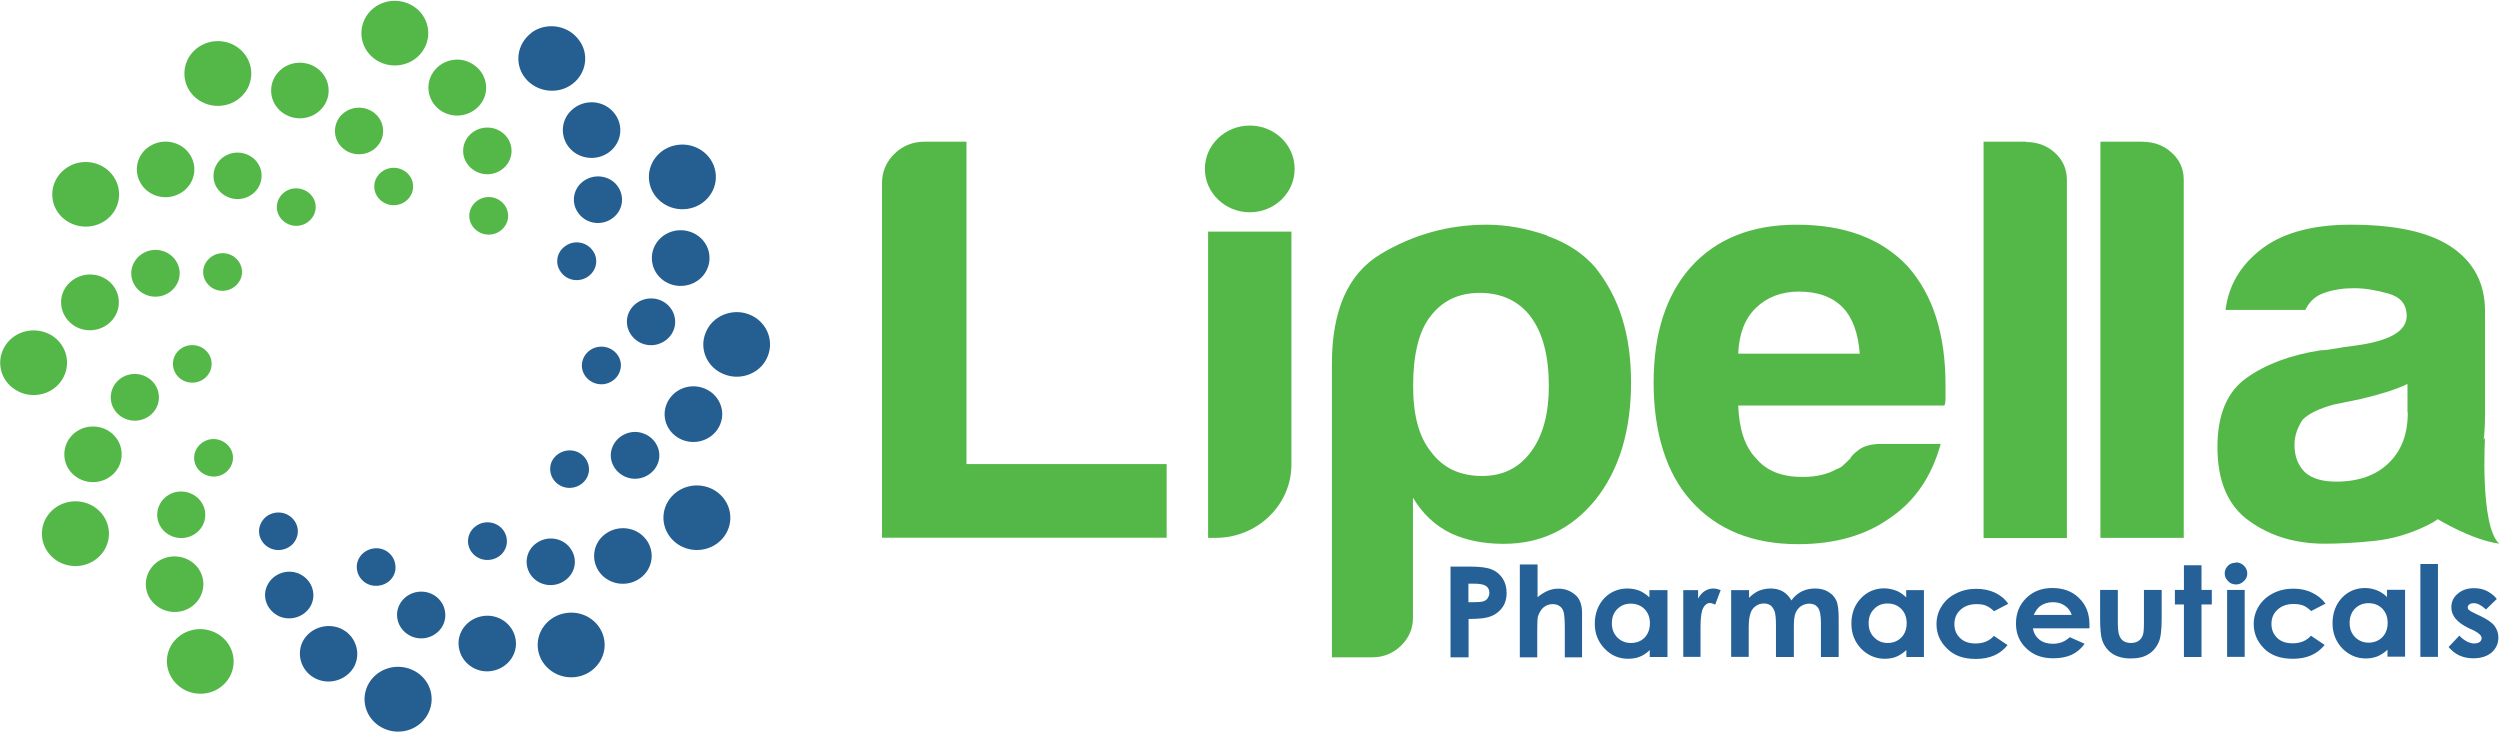 <svg version="1.2" xmlns="http://www.w3.org/2000/svg" viewBox="0 0 1551 454" width="1551" height="454"><style>.a{fill:#54b848}.b{fill:#256096}.c{fill:#255e90}</style><path class="a" d="m1329.7 87.9h-26.6v245.8h51.7v-222.2c0-6.6-2.5-12.3-7.4-16.7-4.9-4.5-10.9-6.8-17.7-6.8"/><path fill-rule="evenodd" class="b" d="m899.8 351.5h11.9q9.6 0 13.8 1.8c2.8 1.1 5 3 6.7 5.5 1.7 2.6 2.5 5.6 2.5 9.1 0 3.9-1.1 7.2-3.2 9.7-2.1 2.6-5 4.5-8.7 5.4-2.1 0.6-6.1 1-11.7 1v23.8h-11.2v-56.1m14.7 21.9c2.8 0 4.7-0.2 5.9-0.6 1.1-0.4 1.9-1.1 2.5-1.9 0.5-0.9 1-1.9 1-3.2 0-2.2-0.9-3.8-2.7-4.7-1.3-0.7-3.6-1.1-7.1-1.1h-3.2v11.5zm39.3-23.4v20.3c2.1-1.8 4.3-3.1 6.4-4 2.1-0.9 4.3-1.3 6.5-1.3 4.4 0 8 1.5 11 4.3 2.5 2.4 3.7 6.1 3.7 10.8v27.5h-10.7v-18.3c0-4.9-0.3-8.1-0.7-9.7-0.5-1.8-1.3-3-2.6-3.8-1.1-0.8-2.5-1.2-4.3-1.2-2.2 0-4 0.7-5.7 2.1q-2.3 2.1-3.4 5.7-0.4 1.8-0.4 8.5v16.7h-10.8v-57.6zm69.6 15.9h11v41.5h-11v-4.3c-2 1.9-4.1 3.4-6.4 4.2-2.1 0.8-4.4 1.2-7 1.2-5.6 0-10.5-2-14.5-6.2-4.1-4.2-6.2-9.3-6.2-15.6 0-6.2 2-11.6 5.9-15.8 3.9-4 8.8-6 14.4-6 2.7 0 5 0.5 7.3 1.3 2.2 1 4.3 2.3 6.3 4.2v-4.6zm-11.8 8.4c-3.3 0-6.1 1.1-8.4 3.4-2.2 2.3-3.3 5.1-3.3 8.7 0 3.7 1.1 6.5 3.3 8.8 2.3 2.3 5.1 3.5 8.4 3.5 3.4 0 6.3-1 8.6-3.3q3.3-3.5 3.3-9c0-3.6-1.1-6.4-3.3-8.7-2.3-2.3-5.2-3.4-8.6-3.4zm32.6-8.5v0.1h-0.1zm9.2 0.1v5.3c1-2 2.4-3.6 4.1-4.7q2.5-1.6 5.4-1.6c1.4 0 2.9 0.4 4.5 1l-3.4 9c-1.2-0.6-2.4-1-3.2-1q-2.6 0-4.2 3c-1.1 2-1.7 5.8-1.7 11.6v18.8h-10.7v-41.4zm20.7 0h10.9v4.8c1.8-1.9 3.9-3.4 6.1-4.4 2.3-0.9 4.8-1.4 7.4-1.4 2.7 0 5.2 0.6 7.4 1.8 2.3 1.3 4 3.2 5.4 5.6 1.6-2.4 3.9-4.3 6.4-5.6 2.5-1.2 5.3-1.8 8.2-1.8 3 0 5.9 0.6 8.1 2q3.6 2 5.1 5.4c1 2.1 1.5 5.8 1.5 10.8v24.3h-11v-21.1c0-4.7-0.6-7.8-1.9-9.6q-1.8-2.4-5.4-2.4c-1.8 0-3.5 0.6-5 1.5-1.6 1.1-2.6 2.4-3.4 4.2-0.8 1.7-1.1 4.7-1.1 8.6v18.8h-11.1v-20.1q0-5.5-0.8-8.1c-0.6-1.6-1.4-2.9-2.5-3.8q-1.7-1.2-4.2-1.2c-1.8 0-3.5 0.5-4.9 1.5-1.5 1-2.7 2.4-3.3 4.3-0.7 1.9-1.2 4.7-1.2 8.8v18.5h-10.9v-41.5zm108.5 0h10.9v41.5h-10.9v-4.3c-2.1 1.9-4.2 3.3-6.4 4.2-2.1 0.8-4.5 1.2-7 1.2-5.6 0-10.5-2.1-14.6-6.2-4-4.2-6.1-9.4-6.1-15.6 0-6.2 1.9-11.6 6-15.8 3.9-4.1 8.8-6.1 14.4-6.1 2.7 0 5 0.6 7.3 1.4 2.2 0.8 4.3 2.3 6.3 4.2v-4.6zm-11.6 8.3c-3.4 0-6.2 1.1-8.4 3.4-2.3 2.3-3.4 5.2-3.4 8.8 0 3.7 1.1 6.5 3.4 8.8 2.2 2.3 5 3.5 8.4 3.5 3.3 0 6.2-1.1 8.5-3.4q3.3-3.4 3.3-8.9c0-3.6-1.1-6.5-3.3-8.8-2.3-2.3-5.2-3.4-8.5-3.4zm74.9 0.4q-0.1 0-0.1-0.1l0.2-0.1zm-8.9 4.4c-1.7-1.7-3.4-2.8-5.1-3.5-1.6-0.7-3.6-0.9-5.8-0.9-4.1 0-7.4 1.2-9.9 3.5q-3.8 3.4-3.8 8.9c0 3.7 1.2 6.4 3.6 8.7 2.4 2.3 5.6 3.3 9.5 3.3 4.9 0 8.7-1.6 11.4-4.7l8.5 5.7c-4.6 5.8-11.2 8.6-19.7 8.6-7.7 0-13.6-2.1-17.9-6.5-4.4-4.3-6.5-9.3-6.5-15.1 0-4 1-7.7 3.2-11.1 2.1-3.4 5.1-6.1 8.9-7.9q5.6-2.9 12.5-2.9 6.6 0 11.7 2.4c3.4 1.6 6.2 3.9 8.2 6.9zm59 10.6h-34.9c0.5 2.9 1.8 5.2 4 7 2.3 1.8 5.1 2.6 8.4 2.6q6.1 0 10.5-4.1l9.2 4.1c-2.2 3.1-5 5.4-8.2 6.9-3.2 1.4-7 2.1-11.3 2.1-6.9 0-12.4-2-16.7-6.2-4.3-4-6.4-9.2-6.4-15.4 0-6.2 2.1-11.6 6.4-15.8 4.3-4.2 9.7-6.2 16.1-6.2 6.8 0 12.4 2 16.6 6.2 4.4 4.2 6.5 9.7 6.5 16.6v2zm-10.8-8.3q-1.1-3.5-4.2-5.7c-2.1-1.5-4.6-2.2-7.4-2.2q-4.6 0-8 2.4c-1.4 1.1-2.8 2.9-4 5.5zm17.6-15.5h11v20.1q0 5.8 0.9 8.1c0.5 1.4 1.4 2.7 2.6 3.5q1.9 1.2 4.6 1.2 2.8 0 4.6-1.2c1.3-0.8 2.3-2.1 2.8-3.7 0.5-1.2 0.7-3.8 0.7-7.7v-20.3h11v17.6c0 7.3-0.6 12.2-1.9 14.9-1.4 3.2-3.6 5.8-6.4 7.4-2.8 1.8-6.4 2.6-10.9 2.6-4.8 0-8.7-1.1-11.6-3.1-3-2.1-5-4.9-6.2-8.5-0.8-2.6-1.2-7.1-1.2-13.8zm52-15.3h10.9v15.3h6.4v9h-6.4v32.6h-10.9v-32.6h-5.6v-9h5.6zm32.3-1.8c1.9 0 3.5 0.7 4.9 2q2.1 2.1 2.1 4.9c0 1.9-0.7 3.4-2.1 4.7-1.4 1.4-3 2.1-4.9 2.1-2 0-3.7-0.7-4.9-2.1q-2.1-2-2.1-4.8c0-1.9 0.7-3.4 2.1-4.8 1.4-1.3 2.9-1.8 4.9-1.8zm-5.5 17.1h10.9v41.5h-10.9zm61.1 8.7q0-0.1-0.1-0.2l0.3-0.1zm-9 4.4c-1.7-1.7-3.3-2.8-5-3.5-1.7-0.6-3.7-0.9-5.9-0.9-4 0-7.4 1.2-9.9 3.5q-3.8 3.4-3.8 8.9c0 3.7 1.3 6.4 3.6 8.7 2.4 2.3 5.6 3.3 9.6 3.3 4.8 0 8.6-1.6 11.3-4.7l8.5 5.7c-4.6 5.8-11.2 8.6-19.7 8.6-7.7 0-13.6-2.1-17.9-6.4-4.3-4.4-6.4-9.4-6.4-15.2 0-4 1.1-7.7 3.2-11.1 2.1-3.3 5-6 8.8-7.9q5.6-2.9 12.6-2.9c4.3 0 8.2 0.8 11.6 2.5 3.4 1.6 6.2 3.8 8.3 6.8zm47.4-13.2h10.9v41.5h-10.9v-4.3c-2.1 1.9-4.2 3.3-6.5 4.2-2.1 0.8-4.4 1.2-7 1.2-5.6 0-10.4-2.1-14.5-6.2-4-4.2-6.1-9.4-6.1-15.6 0-6.2 1.9-11.6 5.8-15.8 3.9-4.1 8.8-6.1 14.4-6.1 2.7 0 5.1 0.6 7.3 1.4 2.2 0.9 4.5 2.3 6.3 4.2v-4.6zm-11.7 8.3c-3.4 0-6.2 1.1-8.5 3.4-2.2 2.3-3.3 5.2-3.3 8.8 0 3.7 1.1 6.5 3.3 8.8 2.3 2.3 5.1 3.5 8.5 3.5 3.3 0 6.2-1.1 8.5-3.4q3.3-3.4 3.3-8.9c0-3.6-1.1-6.5-3.3-8.8-2.3-2.3-5.2-3.4-8.5-3.4zm32.1-24.3h10.9v57.6h-10.9zm47.5 21.9q-0.1-0.1-0.1-0.2zm-6.8 6.3c-2.8-2.5-5.2-3.9-7.4-3.9q-1.9 0-3 0.8c-0.7 0.6-0.9 1.1-0.9 1.9 0 0.6 0.2 1.1 0.7 1.5 0.4 0.4 1.5 1.1 3.2 1.9l4 1.9c4.2 2 7.1 4 8.7 6.1 1.5 2 2.4 4.4 2.4 7.3 0 3.6-1.4 6.7-4.2 9.2-2.8 2.4-6.6 3.6-11.5 3.6-6.3 0-11.4-2.4-15.2-7l6.7-7.1c1.2 1.5 2.8 2.6 4.5 3.6 1.6 0.8 3.2 1.3 4.6 1.3 1.4 0 2.6-0.3 3.5-0.9 0.8-0.7 1.2-1.5 1.2-2.3 0-1.7-1.5-3.1-4.7-4.8l-3.7-1.7c-6.9-3.4-10.4-7.6-10.4-12.7 0-3.3 1.2-6.1 3.9-8.4 2.6-2.3 6-3.5 10.2-3.5 2.8 0 5.4 0.5 7.9 1.7 2.4 1.3 4.6 2.8 6.2 5z"/><path fill-rule="evenodd" class="a" d="m599.6 87.9v200h124.2v45.7h-176.6v-220.1c0-7.1 2.7-13.2 7.8-18.2 5.2-5 11.5-7.4 18.9-7.4h25.9m149.7 55.8h51.7v144.5c0 25.1-21.1 45.5-47.1 45.5h-4.6zm210.3 2.6c12.5 4.4 22.5 11 29.9 19.6 14.8 18.6 22.2 41.4 22.2 71.4 0 30-7.4 54.4-22.2 72.9-14.9 18.1-33.7 27.2-56.9 27.2-12.5 0-23.2-2.2-32.6-6.5-9.8-4.8-17.8-12.2-23.6-22.2v74.7c0 6.7-2.6 12.5-7.4 17.2-4.9 4.7-10.9 7.2-17.8 7.2h-25.1v-181.9c0-33.4 10-56.1 30.3-68.3q30.4-18.2 65.8-18.2c12.3 0 24.8 2.3 37.4 6.7zm1.1 93.3c0-18.5-3.7-32.9-11.1-42.9-7.4-10-18.4-15-31.7-15q-19.9 0-31 15c-6.9 9.1-10.4 23.4-10.4 42.9 0 18.1 3.7 31.6 11.1 40.7 7.4 10 17.9 15 31.7 15 12.9 0 22.9-5 30.3-15 7.4-10 11.1-23.6 11.1-40.7zm222.5-74.5c15.8 17.7 23.6 42.2 23.6 73.7v7.8c0 2.4-0.2 4.1-0.7 5h-127.9c0.5 14.7 4.2 25.7 11.1 32.8 6.4 7.7 15.9 11.5 28.8 11.5 8.4 0 15.5-1.6 21.4-5 1.5-0.4 2.8-1.2 4-2.4 1.3-1.2 2.5-2.4 4.1-3.9 0.5-1.4 2.4-3.3 5.6-5.7 3.2-2.3 7.8-3.5 13.7-3.5h36.9c-5.5 20-15.8 35.3-31.1 45.7-15.2 11-34.3 16.5-57.5 16.5-28.1 0-50.1-9-65.9-26.5-15.8-17.2-23.6-43.1-23.6-73.7 0-30.5 7.7-54.3 22.9-71.5 15.8-17.7 37.8-26.5 65.9-26.5 29.6 0 52.5 8.5 68.7 25.7zm-29.6 54.3c-1-12.8-4.5-22.3-10.4-28.5-6.4-6.6-15.5-10-27.3-10-10.8 0-19.8 3.4-26.6 10q-10.4 9.9-11.1 28.5zm103.3-131.3c6.9 0 12.9 2.3 17.8 6.7 4.9 4.5 7.4 10.2 7.4 16.8v222.2h-51.7v-245.9h26.5z"/><path class="a" d="m1550.4 337.2c-11.9-11.2-8.7-65.7-8.7-65.7l-0.8 1.5c0.5-4.7 0.8-9.7 0.8-15.1v-65c0-17.2-7.1-30.6-21.3-40-13.9-9.1-34.6-13.5-62.1-13.5-24.6 0-43.7 5.5-56.9 16.4-11.9 9.7-18.8 21.7-20.7 36.5h49.5c2.5-5.2 6.4-8.8 11.8-10.6q8.2-2.9 18.5-2.9c6.4 0 13.4 1.1 21.1 3.3 7.7 2.1 11.5 6.7 11.5 13.9 0 9.6-10.9 15.7-32.6 18.5-4.5 0.6-8.4 1.1-11.9 1.8-3.5 0.6-6.4 1-8.8 1-18.7 2.9-34.1 8.6-46.1 17.2-12 8.5-18 22.8-18 42.8 0 21.5 6.7 36.8 20 46.1 13.2 9.4 28.7 13.9 46.5 13.9 8.8 0 19.1-0.5 30.6-1.7 11.6-1.2 22.5-4.5 32.9-9.6 2.3-1.1 4.6-2.4 6.7-3.9 0 0 20.8 12.8 38.1 15.2m-56.7-81.4c0 13.3-3.9 23.7-11.9 31.4-7.8 7.6-18.7 11.5-32.6 11.5-8.4 0-14.8-1.9-19.1-5.6-4.5-4.4-6.7-10-6.7-17.2 0-5.3 1.6-10.4 5.1-15.7 3.9-3.8 10.4-6.9 19.2-9.3l17-3.5c12.3-2.9 22-6 28.8-9.3v17.8z"/><path fill-rule="evenodd" class="a" d="m775.4 131.7c-15.4 0-27.9-12.1-27.9-26.9 0-14.9 12.5-26.9 27.9-26.9 15.4 0 27.8 12 27.8 26.9 0 14.8-12.4 26.9-27.8 26.9zm-669.5 287.8c-5.3-9.9-1.4-21.9 8.8-27 10.2-5 22.6-1.2 27.9 8.6 5.3 9.9 1.4 21.9-8.8 27.1-10.2 5-22.6 1.2-27.9-8.7z"/><path fill-rule="evenodd" class="a" d="m116.5 377.8c8.8-4.4 12.2-14.9 7.7-23.3-4.5-8.5-15.4-11.7-24.1-7.4-8.8 4.4-12.1 14.8-7.7 23.2 4.7 8.5 15.4 11.8 24.1 7.5zm2.8-45.6c7.3-3.6 10.2-12.4 6.4-19.4-3.8-7.1-12.8-9.9-20.1-6.3-7.3 3.7-10.2 12.5-6.4 19.5 3.7 7 12.8 9.9 20.1 6.2zm18.7-37.8c5.9-3 8.3-10 5.2-15.7-3.1-5.7-10.4-8-16.2-5-5.9 3-8.3 10-5.2 15.7 3.1 5.6 10.3 7.9 16.2 5zm-70.4 36.7c0-11.1-9.3-20.1-20.8-20.1-11.5 0-20.8 9-20.8 20.1 0 11.1 9.3 20.1 20.8 20.1 11.5 0 20.8-9 20.8-20.1z"/><path fill-rule="evenodd" class="a" d="m57.7 299.1c-9.9 0-17.8-7.7-17.8-17.2 0-9.6 7.9-17.3 17.8-17.3 9.9 0 17.8 7.7 17.8 17.3 0 9.5-7.9 17.2-17.8 17.2zm25.9-38.1c-8.2 0-14.9-6.5-14.9-14.5 0-8 6.7-14.5 14.9-14.5 8.3 0 15 6.5 15 14.5 0 8-6.7 14.5-15 14.5zm35.7-23.6c-6.7 0-12-5.2-12-11.7 0-6.4 5.3-11.6 12-11.6 6.6 0 12 5.2 12 11.6 0 6.5-5.4 11.7-12 11.7z"/><path class="a" d="m9.7 241.9c9.6 6 22.5 3.3 28.6-6 6.2-9.4 3.4-21.8-6.2-27.8-9.7-5.9-22.6-3.2-28.7 6.1-6.2 9.4-3.4 21.8 6.3 27.7z"/><path fill-rule="evenodd" class="a" d="m46.2 202.2c8.2 5.1 19.3 2.8 24.7-5.3 5.3-7.9 3-18.8-5.4-23.9-8.3-5.1-19.3-2.8-24.8 5.3-5.3 7.9-2.9 18.6 5.5 23.9zm42.2-20.4c7 4.3 16.2 2.3 20.7-4.5 4.5-6.7 2.4-15.7-4.6-20-7-4.3-16.2-2.3-20.7 4.5-4.5 6.8-2.4 15.7 4.6 20zm43.2-3.2c5.6 3.5 13 1.8 16.6-3.6 3.7-5.4 2-12.5-3.6-16.1-5.6-3.5-13-1.8-16.6 3.6-3.7 5.4-2 12.5 3.6 16.1zm-96.9-48.8c5.3 9.8 17.8 13.6 28 8.6 10.2-5.1 14.1-17.1 8.9-27-5.3-9.9-17.7-13.7-27.9-8.7-10.2 5.2-14.2 17.2-9 27.1z"/><path fill-rule="evenodd" class="a" d="m86.9 113c4.4 8.5 15.3 11.8 24 7.4 8.8-4.3 12.2-14.8 7.7-23.2-4.5-8.5-15.4-11.8-24.1-7.4-8.8 4.3-12.1 14.8-7.6 23.2zm47.2 2.7c3.8 7 12.9 9.9 20.1 6.2 7.3-3.6 10.2-12.4 6.5-19.4-3.8-7.1-12.9-9.9-20.2-6.2-7.2 3.6-10.2 12.4-6.4 19.4zm39 18.1c3.1 5.7 10.4 8 16.2 5 5.9-3 8.3-10 5.2-15.7-3.1-5.6-10.3-7.9-16.2-5-5.9 3-8.3 10-5.2 15.7zm-17.2-88.2c0-11.1-9.3-20.1-20.7-20.1-11.5 0-20.8 9-20.8 20.1 0 11.2 9.3 20.1 20.8 20.1 11.4 0 20.7-8.9 20.7-20.1z"/><path fill-rule="evenodd" class="a" d="m186 73.4c-9.8 0-17.8-7.7-17.8-17.2 0-9.6 8-17.3 17.8-17.3 9.9 0 17.9 7.7 17.9 17.3 0 9.5-8 17.2-17.9 17.2zm36.7 22.3c-8.2 0-14.9-6.4-14.9-14.4 0-8.1 6.7-14.5 14.9-14.5 8.3 0 15 6.4 15 14.5 0 8-6.7 14.4-15 14.4zm21.6 31.6c-6.7 0-12.1-5.2-12.1-11.6 0-6.4 5.4-11.6 12.1-11.6 6.6 0 12 5.2 12 11.6 0 6.4-5.4 11.6-12 11.6z"/><path class="a" d="m227.5 9.7c-6.2 9.4-3.4 21.8 6.3 27.8 9.6 5.9 22.5 3.2 28.6-6.1 6.2-9.3 3.4-21.8-6.2-27.7-9.7-6-22.6-3.3-28.7 6z"/><path fill-rule="evenodd" class="a" d="m293.3 39.8c8.4 5.2 10.8 15.9 5.5 23.9-5.5 8.1-16.5 10.4-24.8 5.3-8.3-5.2-10.7-16-5.4-24 5.4-8.1 16.4-10.5 24.7-5.2zm17.1 41.6c7 4.3 9.1 13.2 4.6 20-4.5 6.7-13.7 8.8-20.7 4.4-7-4.3-9.1-13.2-4.6-20 4.5-6.7 13.7-8.7 20.7-4.4zm-0.7 42.7c5.6 3.5 7.3 10.7 3.6 16.1-3.6 5.4-11 7-16.6 3.5-5.6-3.5-7.3-10.7-3.6-16.1 3.6-5.4 11-7 16.6-3.5z"/><path fill-rule="evenodd" class="c" d="m329.7 20.4c-9.1 6.8-10.8 19.5-3.8 28.1 7 8.7 20.1 10.4 29.1 3.7 9.1-6.8 10.8-19.5 3.6-28.1-7-8.8-20.1-10.4-29.1-3.7m26.6 46.7c-7.8 5.8-9.2 16.6-3.2 24.2 6 7.5 17.2 8.9 25 3.1 7.9-5.9 9.2-16.7 3.2-24.2-6-7.6-17.2-9-25-3.1zm5.7 45.4c-6.5 4.8-7.7 13.9-2.6 20.2 5 6.4 14.4 7.5 20.9 2.6 6.6-4.9 7.7-13.9 2.7-20.3-5-6.3-14.4-7.4-21-2.5zm-11.4 40.4c-5.3 3.9-6.3 11.2-2.1 16.3 4 5.2 11.6 6.1 16.9 2.1 5.3-4 6.3-11.3 2.1-16.4-4.1-5.1-11.6-6.1-16.9-2zm69.9-63c-11.4 1.6-19.2 11.9-17.5 22.8 1.7 11 12.3 18.5 23.6 16.9 11.4-1.6 19.2-11.9 17.5-22.8-1.7-11-12.3-18.5-23.6-16.9z"/><path fill-rule="evenodd" class="c" d="m440 157.6c1.4 9.5-5.3 18.2-15.1 19.6-9.8 1.4-18.9-5.1-20.3-14.6-1.4-9.5 5.3-18.2 15.1-19.6 9.8-1.3 18.9 5.1 20.3 14.6zm-21.3 39.9c1.3 7.9-4.4 15.2-12.6 16.5-8.2 1.2-15.7-4.4-17-12.2-1.3-8 4.5-15.3 12.6-16.5 8.2-1.2 15.8 4.3 17 12.2zm-33.6 27.5c0.9 6.4-3.7 12.3-10.3 13.3-6.5 0.9-12.7-3.5-13.7-9.9-0.9-6.3 3.7-12.3 10.2-13.2 6.6-1 12.8 3.5 13.8 9.8z"/><path fill-rule="evenodd" class="c" d="m476.3 221c-4 10.3-16.2 15.4-26.8 11.3-10.6-3.9-16-15.6-11.7-25.9 4-10.3 16.2-15.4 26.8-11.4 10.6 4 15.9 15.7 11.7 26zm-29.5 42.3c-3.6 8.8-14 13.2-23.2 9.7-9.1-3.5-13.7-13.5-10-22.4 3.6-8.8 13.9-13.3 23.2-9.7 9.1 3.5 13.7 13.5 10 22.4z"/><path fill-rule="evenodd" class="c" d="m408 287.8c-3.1 7.4-11.8 11.2-19.5 8.2-7.7-3-11.6-11.4-8.5-18.8 3.1-7.4 11.8-11.2 19.4-8.2 7.7 2.9 11.7 11.3 8.6 18.8zm-43.4 7.5c-2.5 6-9.5 8.9-15.6 6.6-6.2-2.4-9.2-9.1-6.9-15.1 2.5-5.9 9.5-8.9 15.7-6.6 6.1 2.4 9.2 9.2 6.8 15.1z"/><path fill-rule="evenodd" class="c" d="m448.8 309c-7-8.8-20-10.4-29.1-3.7-9.1 6.8-10.8 19.3-3.8 28.1 7 8.8 20 10.4 29.1 3.7 9.1-6.8 10.8-19.3 3.8-28.1zm-48.2 25.4c-6-7.6-17.2-8.9-25.1-3.1-7.8 5.8-9.2 16.6-3.2 24.2 6 7.5 17.2 8.9 25 3.1 7.9-5.8 9.3-16.7 3.3-24.2zm-47 5.4c-5-6.4-14.4-7.6-21-2.7-6.6 4.8-7.8 13.9-2.8 20.3 5.1 6.3 14.4 7.5 21 2.5 6.6-4.8 7.8-13.9 2.6-20.3zm-41.6-11.2c-4.1-5.1-11.6-6.1-16.9-2.1-5.3 3.9-6.3 11.2-2.3 16.3 4.1 5.2 11.6 6.1 17 2.2 5.3-3.9 6.2-11.2 2.2-16.4zm62.9 68.5c-1.7-10.9-12.3-18.5-23.6-16.8-11.3 1.6-19.2 11.8-17.5 22.8 1.7 10.9 12.3 18.5 23.6 16.9 11.3-1.6 19.2-11.9 17.5-22.9z"/><path fill-rule="evenodd" class="c" d="m304.9 416.3c-9.6 1.5-18.7-5-20.2-14.5-1.6-9.3 5.1-18.1 14.9-19.6 9.7-1.5 18.8 5 20.3 14.5 1.5 9.3-5.2 18.1-15 19.6zm-41.3-20.4c-8.3 1.2-15.8-4.4-17.1-12.2-1.3-8 4.5-15.3 12.6-16.5 8.2-1.2 15.8 4.3 17 12.2 1.3 8-4.4 15.2-12.5 16.5zm-28.4-32.6c-6.6 1.1-12.7-3.4-13.7-9.7-1.1-6.4 3.5-12.3 10.1-13.3 6.5-1.1 12.7 3.4 13.6 9.8 1.2 6.3-3.4 12.3-10 13.2z"/><path class="c" d="m265.9 442.1c4.8-10.2 0.2-22-10.3-26.6-10.5-4.6-22.8-0.2-27.6 10-4.7 10.1-0.1 22 10.4 26.6 10.5 4.6 22.8 0.1 27.5-10z"/><path fill-rule="evenodd" class="c" d="m196.5 421.3c-8.9-3.9-12.9-14.2-8.9-22.9 4.1-8.5 14.7-12.4 23.7-8.5 8.8 3.9 12.8 14.2 8.8 22.9-4.1 8.5-14.7 12.4-23.6 8.5zm-23.2-38.9c-7.5-3.4-11-11.9-7.5-19.2 3.5-7.2 12.3-10.6 19.9-7.2 7.4 3.4 10.8 11.9 7.4 19.2-3.5 7.2-12.3 10.4-19.8 7.2zm-5.5-42.2c-6-2.6-8.8-9.6-6-15.4 2.6-5.8 9.9-8.5 15.9-5.8 6 2.7 8.8 9.6 6 15.4-2.6 5.8-9.9 8.5-15.9 5.8z"/></svg>